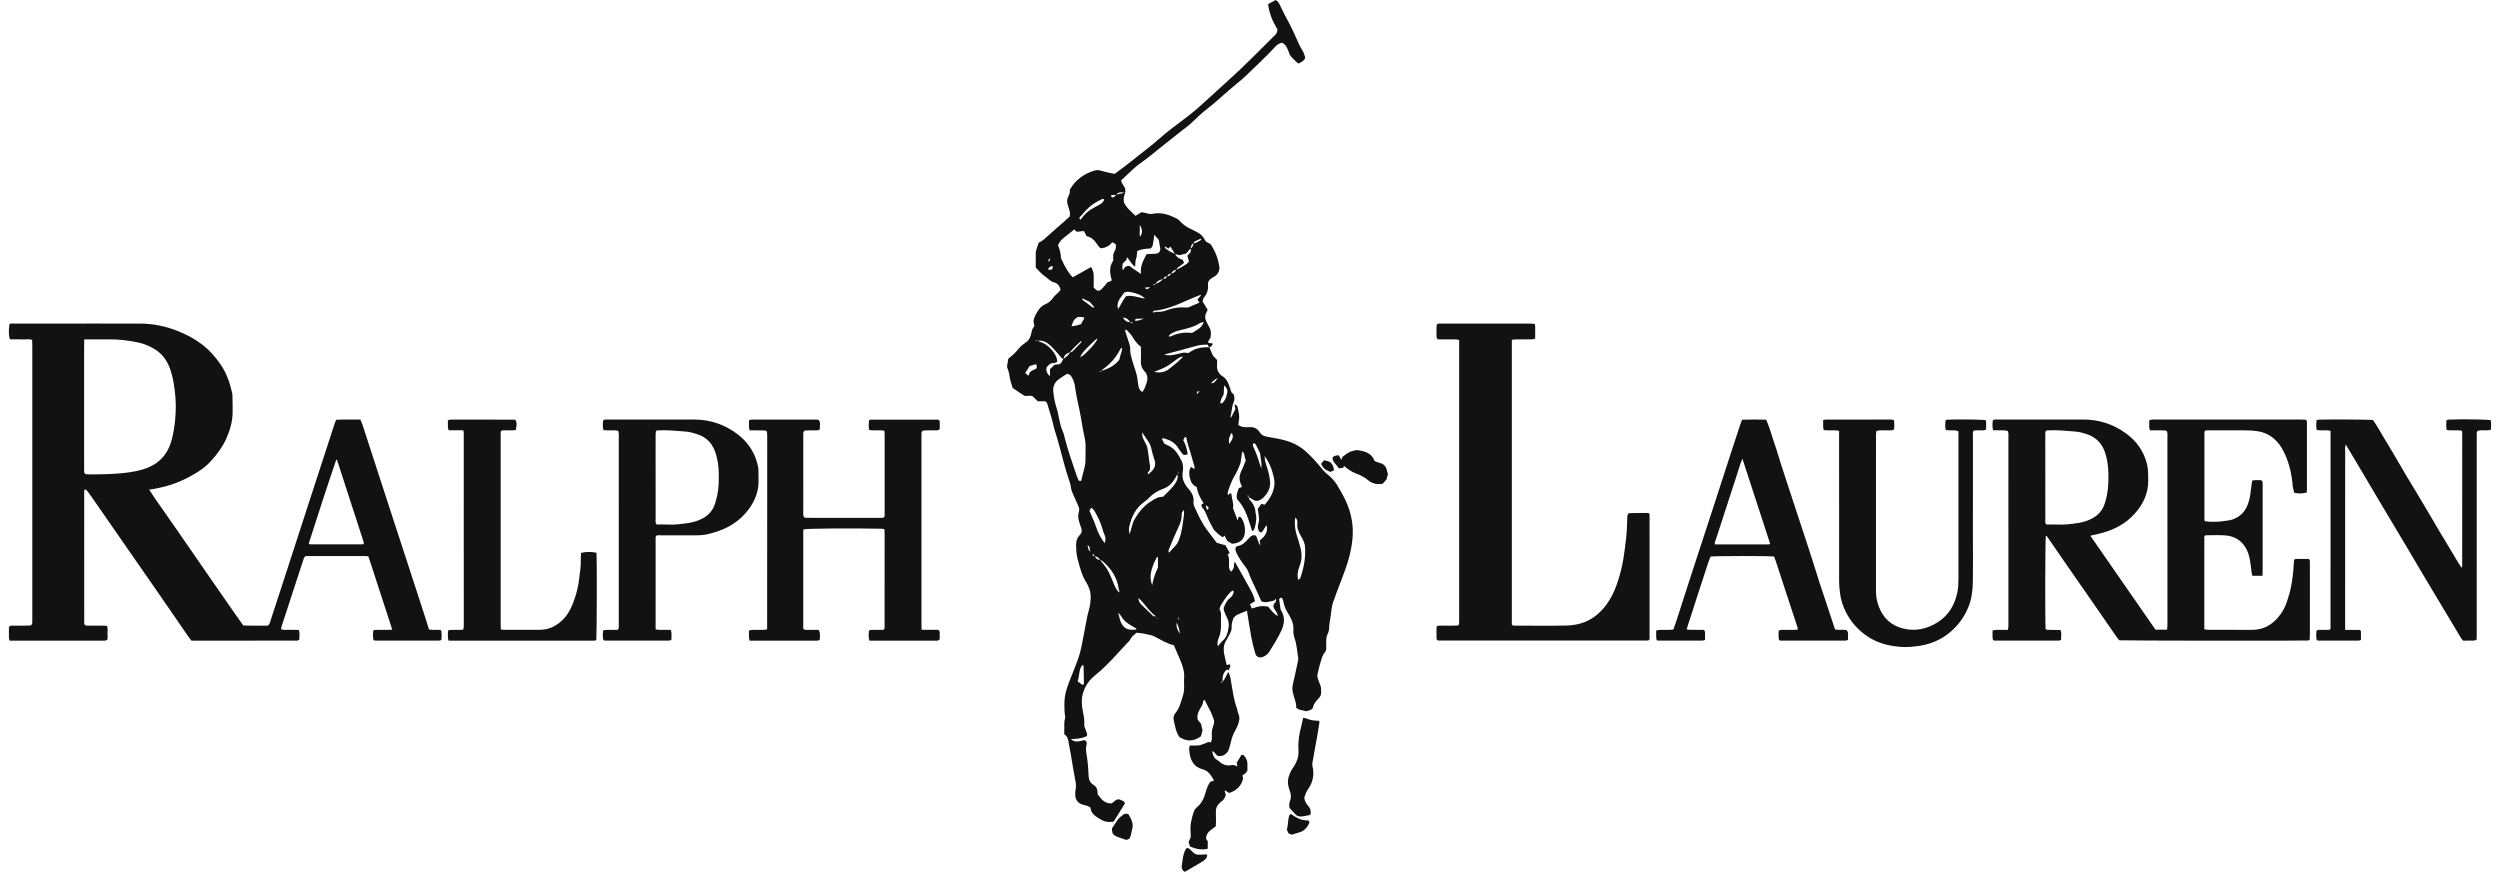 <?xml version="1.0" encoding="UTF-8"?> <svg xmlns="http://www.w3.org/2000/svg" width="195" height="68" viewBox="0 0 195 68" fill="none"><g clip-path="url(#clip0_602_886)"><path d="M95.341 53.122C95.443 53.115 95.48 53.032 95.52 52.96C95.615 52.787 95.703 52.609 95.807 52.407C95.993 52.748 96.007 53.092 96.065 53.423C96.171 54.025 96.249 54.632 96.466 55.209C96.526 55.367 96.535 55.545 96.602 55.699C96.732 55.993 96.656 56.267 96.556 56.54C96.497 56.7 96.424 56.856 96.337 57.003C96.144 57.33 96.045 57.688 95.965 58.055C95.944 58.154 95.901 58.249 95.881 58.348C95.837 58.559 95.729 58.718 95.55 58.843C95.368 58.971 95.179 58.999 94.983 58.956C94.811 58.862 94.758 58.653 94.553 58.582C94.593 58.903 94.695 59.158 94.984 59.302C95.014 59.317 95.041 59.341 95.065 59.365C95.341 59.629 95.659 59.758 96.045 59.682C96.203 59.651 96.349 59.689 96.516 59.789C96.504 59.721 96.496 59.681 96.49 59.64C96.482 59.59 96.475 59.54 96.467 59.489C96.591 59.283 96.713 59.08 96.829 58.888C96.94 58.849 97.004 58.904 97.061 58.97C97.212 59.144 97.294 59.346 97.298 59.576C97.302 59.763 97.299 59.951 97.299 60.091C97.211 60.306 97.063 60.387 96.911 60.471C96.928 60.552 96.945 60.634 96.963 60.715C96.831 61.303 96.457 61.66 95.878 61.853C95.772 61.786 95.659 61.715 95.552 61.647C95.505 61.671 95.516 61.727 95.613 61.998C95.549 62.217 95.45 62.41 95.246 62.534C95.203 62.561 95.17 62.603 95.132 62.637C94.929 62.818 94.828 63.042 94.837 63.316C94.844 63.538 94.847 63.76 94.847 63.982C94.847 64.135 94.839 64.287 94.835 64.448C94.529 64.712 94.098 64.866 94.07 65.391C94.073 65.398 94.089 65.445 94.113 65.487C94.138 65.532 94.17 65.572 94.204 65.622V66.196C93.71 66.331 93.266 66.21 92.824 66.03C92.782 65.902 92.746 65.79 92.707 65.671C92.764 65.552 92.822 65.429 92.87 65.326C92.87 65.168 92.882 65.029 92.868 64.895C92.812 64.373 92.937 63.88 93.089 63.39C93.14 63.225 93.222 63.075 93.359 62.965C93.719 62.672 93.903 62.281 94.027 61.844C94.114 61.535 94.216 61.226 94.418 60.969C94.507 60.943 94.586 60.919 94.669 60.896C94.666 60.865 94.671 60.831 94.658 60.809C94.606 60.721 94.545 60.638 94.493 60.55C94.33 60.274 94.099 60.081 93.788 59.999C93.106 59.818 92.859 59.306 92.776 58.675C92.755 58.511 92.731 58.339 92.804 58.151C92.975 58.15 93.141 58.149 93.308 58.149C93.481 58.149 93.647 58.124 93.807 58.054C93.961 57.987 94.121 57.931 94.281 57.869C94.307 57.882 94.337 57.897 94.389 57.923C94.426 57.88 94.491 57.836 94.502 57.782C94.525 57.667 94.53 57.545 94.522 57.427C94.502 57.133 94.543 56.847 94.647 56.575C94.718 56.387 94.728 56.216 94.644 56.032C94.573 55.879 94.531 55.712 94.457 55.56C94.301 55.239 94.132 54.923 93.967 54.604C93.886 54.604 93.85 54.663 93.845 54.727C93.831 54.922 93.733 55.077 93.633 55.239C93.472 55.503 93.34 55.782 93.427 56.143C93.49 56.223 93.574 56.329 93.68 56.463C93.714 56.613 93.757 56.794 93.797 56.971C93.757 57.125 93.717 57.273 93.676 57.425C93.138 57.831 92.589 57.869 91.998 57.492C91.736 57.122 91.658 56.665 91.559 56.219C91.514 56.017 91.533 55.795 91.673 55.632C92.009 55.241 92.109 54.754 92.26 54.287C92.346 54.025 92.375 53.757 92.362 53.481C92.352 53.294 92.347 53.104 92.362 52.918C92.403 52.408 92.253 51.942 92.058 51.485C91.897 51.11 91.737 50.736 91.563 50.329C91.018 50.207 90.529 49.891 90.016 49.63C89.812 49.527 89.591 49.517 89.379 49.459C89.153 49.396 88.911 49.386 88.663 49.351C88.469 49.499 88.267 49.646 88.151 49.892C88.095 50.01 87.974 50.097 87.883 50.197C87.641 50.461 87.398 50.724 87.156 50.988C86.613 51.579 86.064 52.163 85.432 52.663C84.922 53.066 84.582 53.582 84.431 54.224C84.363 54.514 84.379 54.8 84.401 55.088C84.414 55.256 84.456 55.423 84.484 55.59C84.515 55.774 84.556 55.957 84.572 56.142C84.587 56.311 84.575 56.483 84.575 56.632C84.653 56.843 84.727 57.032 84.791 57.224C84.805 57.269 84.788 57.324 84.784 57.404C84.414 57.605 83.996 57.633 83.523 57.647C83.907 57.997 84.271 57.764 84.606 57.731C84.74 57.806 84.796 57.919 84.76 58.04C84.675 58.327 84.707 58.6 84.758 58.893C84.844 59.395 84.886 59.907 84.903 60.416C84.914 60.768 84.989 61.049 85.312 61.235C85.501 61.344 85.591 61.526 85.603 61.746C85.608 61.814 85.615 61.882 85.622 61.961C85.893 62.333 86.171 62.7 86.723 62.664C86.815 62.587 86.904 62.508 86.998 62.437C87.132 62.334 87.28 62.32 87.43 62.398C87.547 62.458 87.693 62.483 87.747 62.663C87.462 63.125 87.168 63.601 86.87 64.083C86.521 64.155 86.193 64.114 85.885 63.933C85.811 63.89 85.736 63.85 85.663 63.806C85.347 63.614 85.085 63.38 85.058 62.995C84.871 62.847 84.667 62.819 84.471 62.767C84.127 62.676 83.906 62.431 83.876 62.084C83.861 61.916 83.863 61.739 83.899 61.576C83.948 61.352 83.927 61.146 83.883 60.922C83.751 60.257 83.651 59.584 83.536 58.916C83.469 58.531 83.394 58.148 83.326 57.764C83.289 57.553 83.181 57.387 83.013 57.265C83.013 56.959 83.008 56.669 83.016 56.379C83.019 56.262 83.041 56.143 83.074 56.03C83.095 55.961 83.089 55.904 83.075 55.836C83.051 55.72 83.041 55.6 83.035 55.482C82.987 54.428 83.054 54.058 83.49 52.947C83.689 52.44 83.9 51.938 84.082 51.426C84.196 51.107 84.283 50.777 84.352 50.446C84.505 49.697 84.638 48.945 84.784 48.195C84.823 47.996 84.873 47.797 84.928 47.601C85.021 47.272 85.069 46.94 85.074 46.596C85.079 46.28 85.007 45.99 84.877 45.709C84.841 45.632 84.807 45.553 84.76 45.482C84.391 44.916 84.234 44.27 84.059 43.63C83.955 43.246 83.938 42.859 83.939 42.466C83.939 42.195 84.013 41.965 84.195 41.765C84.252 41.703 84.3 41.631 84.342 41.577C84.378 41.423 84.389 41.292 84.328 41.159C84.292 41.082 84.274 40.998 84.245 40.918C84.129 40.596 84.044 40.277 84.153 39.928C84.204 39.766 84.174 39.595 84.094 39.431C83.967 39.172 83.866 38.9 83.741 38.639C83.645 38.439 83.557 38.243 83.532 38.014C83.511 37.814 83.446 37.616 83.38 37.424C83.082 36.556 82.87 35.663 82.627 34.779C82.532 34.436 82.439 34.092 82.326 33.755C82.195 33.367 82.127 32.964 82.015 32.573C81.908 32.198 81.795 31.825 81.675 31.454C81.656 31.396 81.589 31.354 81.54 31.299H80.951C80.821 31.175 80.687 31.047 80.546 30.912C80.356 30.819 80.148 30.906 79.899 30.871C79.625 30.687 79.314 30.479 78.99 30.261C78.879 29.931 78.769 29.598 78.728 29.239C78.704 29.025 78.609 28.819 78.544 28.605C78.576 28.409 78.609 28.207 78.646 27.983C78.939 27.754 79.224 27.491 79.47 27.182C79.627 26.986 79.837 26.826 80.047 26.684C80.217 26.57 80.306 26.421 80.367 26.241C80.4 26.145 80.444 26.048 80.454 25.948C80.473 25.754 80.555 25.59 80.681 25.447C80.655 25.298 80.632 25.166 80.61 25.04C80.656 24.724 80.82 24.468 80.986 24.208C81.12 23.999 81.287 23.836 81.513 23.742C81.772 23.635 81.974 23.473 82.136 23.238C82.261 23.059 82.443 22.92 82.597 22.761C82.643 22.714 82.683 22.661 82.727 22.61C82.657 22.309 82.502 22.093 82.209 22.021C81.924 21.952 81.755 21.727 81.533 21.575C81.248 21.379 81.024 21.124 80.787 20.868C80.787 20.486 80.784 20.111 80.789 19.735C80.79 19.652 80.809 19.568 80.833 19.488C80.887 19.309 80.949 19.133 81.016 18.93C81.268 18.83 81.478 18.635 81.692 18.438C82.143 18.021 82.614 17.626 83.075 17.22C83.202 17.108 83.324 16.99 83.442 16.881C83.476 16.672 83.456 16.49 83.387 16.311C83.345 16.199 83.311 16.085 83.281 15.97C83.222 15.751 83.212 15.536 83.33 15.327C83.424 15.161 83.458 14.977 83.45 14.789C83.881 14.033 84.528 13.569 85.341 13.313C85.511 13.26 85.667 13.252 85.84 13.305C86.099 13.385 86.365 13.441 86.629 13.503C86.728 13.526 86.829 13.538 86.949 13.559C87.231 13.349 87.521 13.142 87.802 12.923C88.42 12.441 89.035 11.955 89.648 11.467C89.888 11.275 90.126 11.082 90.356 10.877C91.044 10.264 91.788 9.721 92.522 9.166C92.822 8.94 93.115 8.706 93.396 8.459C93.871 8.043 94.335 7.614 94.801 7.188C95.481 6.567 96.167 5.952 96.836 5.318C97.455 4.73 98.055 4.122 98.663 3.522C98.931 3.258 99.2 2.995 99.462 2.725C99.593 2.59 99.587 2.584 99.651 2.305C99.279 1.705 98.995 1.059 98.911 0.32C99.118 0.209 99.307 0.108 99.504 0.002C99.685 0.105 99.78 0.272 99.854 0.436C100.169 1.135 100.572 1.79 100.889 2.487C101.002 2.735 101.11 2.985 101.226 3.231C101.327 3.447 101.421 3.67 101.549 3.869C101.672 4.06 101.749 4.261 101.811 4.506C101.768 4.573 101.729 4.673 101.658 4.734C101.557 4.82 101.431 4.878 101.304 4.955C101.103 4.865 100.989 4.686 100.838 4.555C100.679 4.417 100.578 4.246 100.521 4.042C100.489 3.929 100.422 3.825 100.374 3.716C100.294 3.537 100.16 3.414 99.998 3.326C99.762 3.384 99.59 3.513 99.436 3.681C98.711 4.475 97.906 5.191 97.142 5.947C96.937 6.15 96.702 6.324 96.482 6.513C96.08 6.856 95.669 7.189 95.28 7.546C94.877 7.916 94.458 8.263 94.027 8.599C93.692 8.86 93.38 9.155 93.076 9.454C92.771 9.754 92.427 10.005 92.09 10.265C91.644 10.608 91.207 10.962 90.766 11.312C90.166 11.789 89.582 12.287 88.954 12.728C88.759 12.865 88.573 13.018 88.397 13.178C88.082 13.464 87.777 13.761 87.444 14.076C87.464 14.135 87.48 14.217 87.519 14.287C87.592 14.421 87.679 14.547 87.753 14.666C87.793 14.851 87.785 15.022 87.715 15.182C87.63 15.38 87.641 15.581 87.671 15.799C87.866 16.219 88.236 16.498 88.566 16.836C88.737 16.732 88.894 16.637 89.036 16.551C89.224 16.591 89.393 16.614 89.554 16.663C89.691 16.705 89.816 16.696 89.954 16.669C90.626 16.54 91.23 16.764 91.813 17.063C91.916 17.116 92.005 17.207 92.084 17.295C92.317 17.554 92.6 17.737 92.917 17.875C92.995 17.909 93.07 17.949 93.147 17.987C93.664 18.244 93.767 18.34 94.075 18.851C94.18 18.907 94.3 18.971 94.42 19.035C94.794 19.599 95.042 20.207 95.122 20.919C95.123 20.913 95.122 20.947 95.115 20.98C95.062 21.265 94.923 21.486 94.648 21.608C94.586 21.636 94.539 21.692 94.478 21.723C94.348 21.791 94.282 21.907 94.229 22.034C94.227 22.052 94.221 22.069 94.222 22.085C94.26 22.489 94.205 22.862 93.923 23.183C93.851 23.265 93.838 23.398 93.799 23.505C93.941 23.738 94.072 23.953 94.197 24.157C94.157 24.246 94.133 24.31 94.101 24.37C93.967 24.616 93.98 24.858 94.108 25.102C94.188 25.252 94.255 25.41 94.342 25.556C94.483 25.796 94.462 26.05 94.424 26.304C94.412 26.381 94.346 26.45 94.305 26.524C94.274 26.58 94.245 26.636 94.222 26.678C94.321 26.852 94.505 26.696 94.596 26.825C94.544 26.955 94.461 27.056 94.317 27.093C94.275 27.023 94.232 26.954 94.185 26.877C93.899 26.89 93.635 26.89 93.367 26.966C92.54 27.201 91.706 27.415 90.802 27.656C91.126 27.753 91.375 27.706 91.62 27.662C91.852 27.62 92.078 27.545 92.311 27.508C92.42 27.491 92.537 27.527 92.678 27.543C92.754 27.498 92.857 27.44 92.957 27.375C93.234 27.193 93.548 27.129 93.87 27.096C94.022 27.081 94.175 27.085 94.329 27.081C94.415 27.284 94.501 27.487 94.608 27.738C94.688 27.822 94.806 27.945 94.934 28.081C94.934 28.194 94.945 28.313 94.933 28.43C94.891 28.822 95.02 29.133 95.358 29.348C95.536 29.461 95.674 29.62 95.76 29.803C95.875 30.046 95.948 30.308 96.055 30.607C96.09 30.64 96.164 30.71 96.242 30.782C96.293 30.986 96.305 31.195 96.223 31.384C96.07 31.735 96.082 32.117 95.983 32.477C95.976 32.504 95.999 32.54 96.014 32.594C96.134 32.357 96.245 32.136 96.36 31.908C96.34 31.793 96.32 31.678 96.299 31.557C96.331 31.557 96.37 31.545 96.382 31.559C96.44 31.62 96.525 31.682 96.537 31.754C96.588 32.069 96.699 32.379 96.644 32.707C96.619 32.856 96.611 33.007 96.595 33.154C96.806 33.297 97.02 33.33 97.244 33.324C97.295 33.322 97.347 33.329 97.398 33.323C97.771 33.282 98.06 33.398 98.265 33.731C98.385 33.926 98.587 34.018 98.818 34.062C99.301 34.156 99.789 34.222 100.265 34.356C100.763 34.496 101.213 34.706 101.626 35.027C102.239 35.505 102.721 36.099 103.216 36.685C103.304 36.791 103.395 36.885 103.504 36.968C103.818 37.208 104.086 37.491 104.294 37.832C104.72 38.531 105.115 39.242 105.324 40.044C105.427 40.441 105.499 40.837 105.514 41.248C105.552 42.339 105.295 43.374 104.944 44.39C104.738 44.984 104.499 45.567 104.279 46.156C104.172 46.442 104.068 46.729 103.968 47.018C103.908 47.195 103.873 47.376 103.855 47.565C103.822 47.919 103.755 48.27 103.703 48.623C103.691 48.706 103.669 48.792 103.675 48.875C103.69 49.104 103.628 49.31 103.53 49.514C103.48 49.617 103.457 49.741 103.451 49.856C103.438 50.078 103.443 50.301 103.448 50.522C103.45 50.646 103.438 50.77 103.356 50.86C103.114 51.125 103.072 51.471 102.964 51.789C102.888 52.014 102.861 52.254 102.792 52.481C102.74 52.653 102.737 52.812 102.81 52.977C102.864 53.101 102.889 53.239 102.951 53.359C103.065 53.584 103.05 53.823 103.047 54.06C103.045 54.223 102.96 54.359 102.855 54.469C102.653 54.681 102.466 54.894 102.407 55.197C102.395 55.265 102.303 55.334 102.232 55.369C102.126 55.42 102.006 55.441 101.868 55.483C101.639 55.382 101.344 55.424 101.104 55.2C101.133 54.788 100.914 54.406 100.836 53.99C100.797 53.783 100.792 53.596 100.841 53.39C100.984 52.796 101.104 52.197 101.231 51.6C101.248 51.517 101.279 51.429 101.265 51.35C101.173 50.833 101.157 50.301 100.983 49.8C100.909 49.587 100.867 49.373 100.884 49.148C100.915 48.759 100.796 48.409 100.606 48.078C100.572 48.019 100.545 47.955 100.507 47.899C100.323 47.629 100.193 47.34 100.12 47.017C100.089 46.883 100.097 46.7 99.916 46.608C99.87 46.642 99.82 46.681 99.771 46.718C99.808 46.98 99.843 47.23 99.885 47.529C99.879 47.514 99.886 47.549 99.904 47.577C100.241 48.102 100.203 48.638 99.949 49.178C99.68 49.75 99.35 50.288 99.015 50.822C98.885 51.029 98.696 51.177 98.46 51.255C98.23 51.33 97.991 51.23 97.923 50.997C97.804 50.589 97.691 50.178 97.613 49.763C97.482 49.063 97.38 48.357 97.264 47.638C96.998 47.745 96.743 47.834 96.503 47.952C96.385 48.01 96.295 48.123 96.216 48.19C96.122 48.468 96.043 48.712 96.065 48.973C96.077 49.117 96.023 49.243 95.963 49.364C95.865 49.563 95.768 49.764 95.648 49.949C95.45 50.256 95.419 50.591 95.472 50.934C95.522 51.25 95.611 51.561 95.682 51.876C95.763 51.851 95.827 51.831 95.883 51.815C95.969 51.855 95.975 51.924 95.956 51.988C95.927 52.085 95.884 52.178 95.842 52.284C95.788 52.262 95.746 52.245 95.692 52.224C95.412 52.458 95.342 52.779 95.351 53.131C95.267 53.151 95.252 53.202 95.285 53.278C95.362 53.248 95.338 53.181 95.345 53.126L95.341 53.122ZM91.034 21.544C91.185 21.548 91.29 21.483 91.342 21.339C91.536 21.312 91.672 21.209 91.752 21.032C92.039 20.938 92.273 20.746 92.534 20.605C92.617 20.56 92.674 20.466 92.738 20.398C92.695 20.239 92.656 20.097 92.616 19.948C92.705 19.848 92.793 19.748 92.878 19.651V19.391C93.007 19.286 93.079 19.151 93.089 18.985C93.299 18.965 93.463 18.837 93.642 18.748C93.668 18.735 93.67 18.675 93.696 18.602C93.504 18.687 93.347 18.747 93.201 18.826C93.15 18.854 93.125 18.93 93.089 18.984C92.91 19.069 92.873 19.223 92.89 19.401C92.691 19.451 92.698 19.708 92.432 19.799C92.339 19.821 92.162 19.863 91.994 19.903C91.872 19.87 91.761 19.84 91.65 19.809C91.531 19.616 91.411 19.424 91.29 19.228C91.239 19.284 91.197 19.331 91.149 19.386C91.048 19.326 90.964 19.276 90.879 19.229C90.877 19.228 90.859 19.253 90.849 19.266C90.86 19.297 90.863 19.339 90.886 19.357C91.12 19.544 91.373 19.701 91.658 19.8C91.772 20.066 91.993 20.195 92.248 20.257C92.288 20.345 92.32 20.417 92.36 20.505C92.225 20.606 92.102 20.691 91.987 20.786C91.9 20.858 91.782 20.906 91.76 21.038C91.566 21.064 91.428 21.165 91.35 21.345C91.199 21.341 91.096 21.41 91.042 21.55C90.897 21.555 90.787 21.614 90.733 21.755C90.482 21.822 90.245 21.911 90.118 22.164C90.06 22.174 90.002 22.183 89.92 22.197C90.031 22.281 90.082 22.248 90.114 22.159C90.356 22.078 90.58 21.927 90.727 21.747C90.886 21.763 90.983 21.686 91.035 21.542L91.034 21.544ZM85.397 43.387C85.349 43.326 85.301 43.266 85.23 43.176C85.196 43.37 85.296 43.379 85.399 43.385C85.471 43.575 85.616 43.667 85.811 43.69C86.076 43.998 86.339 44.308 86.508 44.682C86.654 45.007 86.802 45.333 86.931 45.666C87.012 45.876 87.137 46.046 87.286 46.215C87.355 46.111 87.272 46.042 87.263 45.962C87.152 45.069 86.69 44.376 86.032 43.793C85.967 43.735 85.899 43.686 85.805 43.697C85.727 43.517 85.589 43.417 85.397 43.387H85.397ZM87.035 15.187C87.23 15.144 87.425 15.101 87.698 15.04C87.384 14.947 87.198 15.02 87.042 15.196C86.913 15.205 86.785 15.215 86.653 15.225C86.678 15.361 86.727 15.418 86.789 15.4C86.903 15.367 87.005 15.319 87.034 15.187H87.035ZM88.168 25.134C88.206 25.228 88.265 25.237 88.374 25.153C88.283 25.147 88.224 25.143 88.165 25.138C87.936 24.842 87.924 24.834 87.581 24.758C87.655 24.901 87.76 25.005 87.885 25.076C87.965 25.121 88.072 25.116 88.168 25.134V25.134ZM83.454 27.499C83.515 27.476 83.592 27.469 83.635 27.427C83.877 27.191 84.111 26.946 84.344 26.701C84.357 26.687 84.338 26.644 84.329 26.585C84.021 26.89 83.704 27.161 83.445 27.491C83.168 27.56 82.996 27.73 82.943 28.014C82.798 27.949 82.719 27.82 82.621 27.704C82.392 27.435 82.163 27.162 81.901 26.927C81.649 26.701 81.351 26.536 80.986 26.577C80.908 26.524 80.818 26.52 80.715 26.567H80.994C81.009 26.654 81.083 26.652 81.147 26.67C81.73 26.84 82.459 27.583 82.464 28.212C82.319 28.368 82.098 28.262 81.873 28.403C81.819 28.458 81.713 28.566 81.623 28.658C81.59 28.94 81.659 29.149 81.9 29.336V28.795C82.03 28.668 82.152 28.55 82.258 28.447C82.421 28.43 82.554 28.416 82.658 28.405C82.823 28.294 82.859 28.137 82.933 28.005C83.133 27.864 83.338 27.727 83.455 27.5L83.454 27.499ZM85.907 28.924C86.456 28.772 86.946 28.522 87.314 28.054C87.344 27.745 87.53 27.462 87.523 27.104C87.461 27.16 87.411 27.185 87.391 27.225C87.052 27.889 86.578 28.431 85.96 28.849C85.937 28.864 85.931 28.905 85.917 28.935C85.865 28.945 85.812 28.955 85.73 28.971C85.836 29.022 85.88 28.992 85.907 28.924ZM91.862 37.033C91.739 37.062 91.738 37.185 91.689 37.266C91.455 37.653 91.172 37.969 90.723 38.128C90.303 38.276 89.925 38.509 89.614 38.839C89.509 38.95 89.389 39.051 89.265 39.139C88.602 39.611 88.264 40.282 88.091 41.05C88.051 41.225 88.035 41.414 88.111 41.669C88.177 41.438 88.219 41.275 88.27 41.116C88.332 40.922 88.373 40.715 88.473 40.542C88.797 39.976 89.202 39.47 89.758 39.117C90.041 38.937 90.329 38.736 90.714 38.75C90.972 38.488 91.254 38.237 91.491 37.949C91.707 37.689 91.903 37.4 91.854 37.025C91.909 36.954 91.92 36.867 91.884 36.763C91.875 36.873 91.869 36.952 91.862 37.032L91.862 37.033ZM97.392 38.776C97.382 38.722 97.407 38.653 97.33 38.625C97.297 38.702 97.319 38.75 97.399 38.769C97.378 38.909 97.483 38.983 97.558 39.073C97.77 39.328 97.914 39.611 97.927 39.952C97.931 40.052 97.969 40.151 97.979 40.252C97.99 40.353 97.993 40.456 97.983 40.556C97.968 40.708 97.945 40.859 97.911 41.008C97.885 41.123 97.844 41.236 97.797 41.343C97.781 41.378 97.724 41.395 97.671 41.429C97.521 40.979 97.396 40.543 97.23 40.122C97.054 39.677 96.808 39.267 96.492 38.934C96.407 38.608 96.525 38.342 96.628 38.077C96.709 38.043 96.784 38.012 96.88 37.972C96.853 37.907 96.831 37.845 96.802 37.786C96.622 37.419 96.666 37.061 96.841 36.707C96.871 36.646 96.902 36.585 96.927 36.522C97.01 36.318 97.09 36.113 97.173 35.903C97.05 35.687 97.13 35.408 96.897 35.198C96.86 35.446 96.83 35.663 96.797 35.88C96.781 35.98 96.78 36.088 96.739 36.178C96.613 36.456 96.52 36.748 96.355 37.011C96.109 37.402 95.954 37.837 95.802 38.27C95.762 38.383 95.731 38.498 95.793 38.614C95.881 38.593 95.885 38.414 96.05 38.509C96.065 38.896 96.259 39.279 96.171 39.634C96.305 39.986 96.417 40.281 96.53 40.58C96.609 40.5 96.525 40.315 96.71 40.309C96.724 40.316 96.743 40.319 96.754 40.33C96.79 40.366 96.83 40.4 96.856 40.442C97.056 40.774 97.133 41.132 97.104 41.519C97.074 41.932 96.857 42.229 96.464 42.35C96.352 42.385 96.231 42.394 96.1 42.417C95.982 42.344 95.853 42.263 95.723 42.183C95.651 42.042 95.582 41.907 95.51 41.768C95.462 41.822 95.422 41.868 95.383 41.912C95.111 41.753 94.74 41.429 94.63 41.225C94.468 40.926 94.297 40.628 94.173 40.312C94.065 40.04 93.956 39.779 93.758 39.559C93.719 39.515 93.721 39.436 93.703 39.373C93.772 39.321 93.825 39.281 93.878 39.241C93.568 38.781 93.391 38.361 93.347 37.983C93.038 37.873 92.889 37.605 92.816 37.301C92.745 37.008 92.705 36.702 92.905 36.417C93 36.479 93.076 36.528 93.175 36.593C93.175 36.514 93.186 36.462 93.173 36.416C93.097 36.137 93.01 35.862 92.937 35.583C92.809 35.091 92.609 34.619 92.527 34.114C92.524 34.098 92.472 34.091 92.428 34.075C92.382 34.161 92.335 34.249 92.292 34.33C92.461 34.618 92.578 34.986 92.641 35.435C92.412 35.523 92.319 35.513 92.198 35.361C92.092 35.228 91.994 35.089 91.903 34.945C91.674 34.58 91.347 34.354 90.935 34.244C90.842 34.22 90.756 34.131 90.629 34.231C90.692 34.358 90.758 34.49 90.812 34.598C90.902 34.646 90.959 34.685 91.022 34.71C91.612 34.934 91.908 35.429 92.166 35.954C92.307 36.242 92.296 36.558 92.25 36.859C92.189 37.26 92.315 37.593 92.526 37.911C92.582 37.996 92.657 38.069 92.723 38.147C92.959 38.429 93.132 38.733 93.097 39.121C93.085 39.256 93.103 39.389 93.163 39.52C93.458 40.172 93.75 40.824 94.193 41.395C94.433 41.705 94.665 42.02 94.905 42.339C95.131 42.403 95.358 42.468 95.587 42.533C95.699 42.735 95.806 42.928 95.912 43.121C95.866 43.162 95.819 43.203 95.758 43.257C95.904 43.507 95.859 43.784 95.86 44.055C95.86 44.246 95.869 44.431 96.026 44.596C96.178 44.444 96.263 44.271 96.26 44.052C96.259 43.984 96.219 43.889 96.333 43.849C96.719 44.534 97.11 45.212 97.485 45.899C97.655 46.21 97.826 46.526 97.887 46.893C97.762 46.968 97.637 47.044 97.499 47.127C97.553 47.255 97.597 47.361 97.641 47.466C98.314 47.252 98.336 47.25 98.907 47.311C99.206 47.697 99.455 47.945 99.654 48.056C99.641 47.974 99.647 47.903 99.619 47.849C99.556 47.729 99.476 47.617 99.403 47.502C99.335 47.397 99.307 47.285 99.34 47.161C99.406 47.019 99.618 46.934 99.499 46.7C99.454 46.754 99.421 46.832 99.374 46.842C99.063 46.91 98.753 47.034 98.439 46.927C98.404 46.89 98.373 46.868 98.359 46.839C98.211 46.515 98.07 46.187 97.919 45.864C97.725 45.448 97.519 45.037 97.371 44.601C97.316 44.44 97.212 44.304 97.109 44.165C96.855 43.824 96.598 43.483 96.427 43.087C96.372 42.959 96.334 42.833 96.393 42.677C96.44 42.649 96.494 42.594 96.556 42.585C96.864 42.537 97.078 42.351 97.273 42.128C97.351 42.038 97.436 41.953 97.523 41.871C97.66 41.745 97.814 41.703 97.976 41.788C98.065 42.023 98.148 42.245 98.233 42.465C98.239 42.478 98.262 42.486 98.3 42.511C98.286 42.385 98.275 42.286 98.261 42.154C98.636 41.863 98.942 41.511 98.789 40.954C98.686 41.119 98.591 41.28 98.487 41.434C98.438 41.505 98.367 41.557 98.259 41.505C98.104 41.309 98.077 41.079 98.152 40.839C98.226 40.603 98.206 40.368 98.17 40.131C98.147 39.981 98.127 39.831 98.107 39.691C98.209 39.548 98.296 39.424 98.387 39.297C98.472 39.322 98.549 39.344 98.64 39.371C98.726 39.268 98.819 39.17 98.896 39.061C99.281 38.517 99.515 37.947 99.36 37.248C99.23 36.66 99.035 36.114 98.635 35.567C98.656 35.753 98.655 35.871 98.684 35.983C98.74 36.196 98.816 36.405 98.878 36.616C98.974 36.943 99.045 37.271 99.067 37.615C99.09 37.963 98.981 38.257 98.79 38.523C98.642 38.729 98.472 38.924 98.222 39.026C98.087 39.081 97.958 39.093 97.83 39.023C97.682 38.943 97.538 38.857 97.393 38.773L97.392 38.776ZM85.876 19.369C85.731 19.299 85.655 19.167 85.568 19.039C85.364 18.74 85.122 18.484 84.756 18.425C84.674 18.267 84.605 18.133 84.545 18.017C84.371 18.038 84.22 18.061 84.069 18.074C84.021 18.078 83.971 18.058 83.93 18.051C83.885 17.992 83.848 17.941 83.807 17.886C83.51 18.123 83.219 18.356 82.928 18.589C82.739 18.741 82.604 18.93 82.524 19.143C82.67 19.452 82.746 19.783 82.754 20.136C83.103 20.902 83.383 21.354 83.679 21.628C84.136 21.37 84.593 21.112 85.052 20.857C85.075 20.844 85.115 20.862 85.147 20.865C85.319 21.331 85.317 21.331 85.307 21.75C85.302 21.971 85.306 22.191 85.306 22.413C85.357 22.47 85.397 22.526 85.448 22.569C85.613 22.711 85.733 22.712 85.899 22.573C85.951 22.53 85.993 22.477 86.037 22.426C86.138 22.31 86.251 22.202 86.332 22.074C86.424 21.929 86.633 22.012 86.719 21.846C86.567 21.335 86.493 20.82 86.829 20.337V19.841C86.935 19.577 87.121 19.35 87.011 19.031C86.941 18.992 86.855 18.946 86.752 18.888C86.531 19.198 86.227 19.329 85.877 19.371L85.876 19.369ZM84.333 37.499C84.415 37.174 84.485 36.861 84.573 36.552C84.649 36.287 84.672 36.02 84.668 35.747C84.663 35.406 84.681 35.064 84.678 34.723C84.676 34.572 84.653 34.419 84.626 34.27C84.578 34.003 84.515 33.739 84.467 33.472C84.388 33.039 84.326 32.602 84.237 32.17C84.097 31.489 83.934 30.813 83.845 30.122C83.815 29.888 83.731 29.66 83.615 29.45C83.53 29.298 83.427 29.166 83.217 29.162C83.011 29.297 82.793 29.43 82.587 29.579C82.254 29.82 82.111 30.175 82.157 30.563C82.21 31.015 82.285 31.47 82.439 31.904C82.497 32.066 82.517 32.233 82.554 32.399C82.654 32.844 82.722 33.3 82.924 33.719C82.967 33.809 82.987 33.912 83.011 34.011C83.27 35.05 83.624 36.059 83.969 37.071C84.013 37.199 84.064 37.326 84.124 37.447C84.155 37.509 84.217 37.544 84.333 37.499V37.499ZM89.116 30.569C89.283 30.34 89.356 30.097 89.435 29.856C89.543 29.524 89.514 29.212 89.267 28.954C89.051 28.729 88.976 28.473 88.988 28.166C89.004 27.793 88.999 27.419 88.986 27.037C88.678 26.823 88.486 26.527 88.302 26.222C88.224 26.093 88.114 25.981 88.006 25.875C87.943 25.812 87.903 25.705 87.762 25.716C87.771 25.787 87.771 25.854 87.79 25.915C87.862 26.141 87.948 26.362 88.014 26.589C88.076 26.799 88.166 27.006 88.156 27.23C88.144 27.525 88.225 27.8 88.302 28.079C88.445 28.6 88.675 29.097 88.732 29.642C88.746 29.777 88.775 29.91 88.787 30.045C88.801 30.203 88.863 30.341 88.957 30.464C88.993 30.511 89.062 30.534 89.116 30.568L89.116 30.569ZM89.003 21.362C88.92 20.742 89.192 20.291 89.438 19.822C89.692 19.81 89.93 19.809 90.167 19.786C90.401 19.764 90.532 19.583 90.496 19.358C90.463 19.157 90.428 18.957 90.386 18.71C90.349 18.67 90.279 18.597 90.213 18.52C90.156 18.454 90.105 18.384 90.041 18.303C89.997 18.602 89.966 18.871 89.912 19.136C89.893 19.225 89.814 19.302 89.765 19.379C89.386 19.401 89.03 19.416 88.699 19.583C88.674 19.784 88.686 19.984 88.613 20.185C88.546 20.369 88.564 20.584 88.543 20.804C88.244 20.614 88.119 20.301 87.908 20.054C87.888 20.137 87.869 20.217 87.852 20.287C87.746 20.386 87.649 20.478 87.568 20.554C87.537 20.753 87.52 20.922 87.592 21.09C87.691 20.84 87.858 20.724 88.092 20.741C88.227 20.84 88.363 20.943 88.503 21.039C88.642 21.135 88.787 21.223 89.003 21.362H89.003ZM94.999 50.406C95.16 50.22 95.255 50.078 95.379 49.971C95.717 49.679 95.782 49.281 95.837 48.876C95.866 48.652 95.827 48.439 95.726 48.234C95.637 48.052 95.564 47.862 95.486 47.675C95.43 47.542 95.439 47.415 95.498 47.282C95.608 47.032 95.727 46.79 95.961 46.627C96.108 46.524 96.178 46.367 96.226 46.204C96.246 46.139 96.232 46.067 96.125 46.069C95.79 46.309 95.583 46.661 95.36 47C95.257 47.156 95.144 47.306 95.125 47.554C95.25 47.684 95.238 47.89 95.236 48.094C95.234 48.23 95.232 48.366 95.236 48.502C95.248 48.927 95.244 49.347 95.061 49.748C94.999 49.884 94.984 50.042 94.957 50.191C94.949 50.236 94.974 50.287 94.998 50.406L94.999 50.406ZM101.247 45.22C101.432 45.165 101.44 45.029 101.475 44.927C101.725 44.179 101.853 43.412 101.79 42.621C101.781 42.505 101.749 42.387 101.706 42.278C101.65 42.137 101.581 41.998 101.503 41.868C101.3 41.526 101.141 41.177 101.196 40.762C101.217 40.608 101.156 40.468 101.024 40.366C100.97 40.88 100.993 41.018 101.065 41.427C101.12 41.731 101.246 42.01 101.32 42.306C101.381 42.552 101.465 42.795 101.501 43.045C101.558 43.438 101.503 43.824 101.353 44.195C101.224 44.516 101.17 44.846 101.246 45.221L101.247 45.22ZM92.675 23.984C92.97 23.858 93.236 23.746 93.499 23.629C93.525 23.617 93.535 23.575 93.553 23.547C93.495 23.491 93.395 23.465 93.413 23.343C93.496 23.25 93.586 23.15 93.675 23.048C93.677 23.046 93.663 23.028 93.642 22.996C93.286 23.134 92.928 23.281 92.574 23.439C91.752 23.808 90.922 24.155 90.01 24.241C89.976 24.244 89.946 24.305 89.91 24.343C89.987 24.418 90.04 24.347 90.099 24.337C90.183 24.324 90.269 24.318 90.354 24.321C90.561 24.328 90.758 24.293 90.952 24.216C91.45 24.018 91.968 23.943 92.503 23.984C92.554 23.988 92.605 23.984 92.676 23.984H92.675ZM86.169 42.365C86.243 42.125 86.25 41.927 86.164 41.743C86.077 41.558 86.022 41.366 85.966 41.171C85.835 40.712 85.614 40.291 85.382 39.877C85.326 39.777 85.23 39.699 85.155 39.612C85.02 39.685 84.983 39.789 84.99 39.876C85.126 40.192 85.252 40.469 85.367 40.751C85.455 40.97 85.526 41.196 85.613 41.417C85.743 41.749 85.927 42.048 86.169 42.366V42.365ZM92.353 39.778C92.275 39.87 92.222 39.91 92.2 39.963C92.175 40.024 92.167 40.096 92.168 40.163C92.176 40.46 92.094 40.734 91.973 41C91.84 41.294 91.704 41.587 91.575 41.883C91.44 42.195 91.309 42.508 91.183 42.824C91.147 42.916 91.122 43.02 91.179 43.118C91.337 42.945 91.489 42.766 91.655 42.601C91.804 42.453 91.891 42.279 91.966 42.084C92.207 41.457 92.259 40.796 92.352 40.143C92.366 40.044 92.354 39.941 92.354 39.778H92.353ZM89.078 33.72C89.101 33.917 89.096 34.02 89.128 34.111C89.18 34.253 89.257 34.386 89.322 34.524C89.38 34.647 89.461 34.765 89.487 34.894C89.545 35.175 89.575 35.461 89.615 35.746C89.632 35.864 89.63 35.985 89.661 36.098C89.713 36.283 89.704 36.466 89.694 36.649C89.649 36.709 89.605 36.761 89.569 36.819C89.536 36.87 89.484 36.926 89.565 36.992C89.628 36.937 89.692 36.88 89.757 36.826C90.077 36.557 90.187 36.238 90.038 35.829C89.94 35.559 89.865 35.28 89.808 34.999C89.759 34.759 89.655 34.553 89.519 34.356C89.394 34.175 89.268 33.994 89.079 33.72H89.078ZM93.9 25.121C93.751 25.158 93.66 25.159 93.596 25.201C93.192 25.471 92.734 25.588 92.27 25.7C91.991 25.766 91.705 25.827 91.45 25.969C91.336 26.032 91.213 26.088 91.165 26.225C91.186 26.24 91.2 26.259 91.214 26.258C91.247 26.256 91.282 26.25 91.313 26.237C91.784 26.017 92.277 25.915 92.798 25.956C92.866 25.961 92.934 25.956 93.005 25.956C93.329 25.742 93.719 25.611 93.9 25.121V25.121ZM89.322 23.291C88.981 22.961 88.626 22.89 88.286 22.802C88.094 22.753 87.884 22.735 87.699 22.811C87.18 23.474 87.105 23.663 87.211 24.11C87.441 23.76 87.595 23.4 87.824 23.108C88.325 22.993 88.769 23.221 89.322 23.291V23.291ZM90.321 44.272C90.321 44.005 90.321 43.749 90.32 43.493C90.32 43.478 90.308 43.462 90.297 43.45C90.29 43.443 90.276 43.444 90.249 43.438C90.16 43.617 90.055 43.793 89.981 43.982C89.776 44.509 89.636 45.045 89.869 45.65C89.954 45.157 90.099 44.725 90.321 44.272V44.272ZM84.431 51.867C84.374 51.956 84.316 52.02 84.286 52.095C84.156 52.431 84.178 52.797 84.059 53.15C84.218 53.229 84.305 53.394 84.48 53.416C84.511 53.37 84.544 53.343 84.544 53.317C84.539 52.858 84.53 52.399 84.52 51.94C84.52 51.93 84.497 51.92 84.431 51.867L84.431 51.867ZM84.27 17.142C84.711 16.578 84.912 16.411 85.54 16.085C85.722 15.991 85.904 15.897 86.04 15.739C86.08 15.692 86.099 15.627 86.136 15.555C86.063 15.535 86.004 15.498 85.973 15.515C85.719 15.652 85.46 15.783 85.223 15.947C84.83 16.219 84.537 16.601 84.215 16.95C84.195 16.971 84.187 17.014 84.192 17.044C84.196 17.069 84.226 17.09 84.269 17.142H84.27ZM88.621 49.107C88.627 49.081 88.632 49.056 88.638 49.03C88.539 48.971 88.442 48.909 88.341 48.853C87.996 48.663 87.677 48.447 87.476 48.092C87.429 48.009 87.353 47.941 87.219 47.782C87.303 48.096 87.337 48.314 87.419 48.513C87.582 48.906 87.87 49.141 88.32 49.122C88.42 49.118 88.521 49.112 88.621 49.107V49.107ZM92.295 27.807C92.045 27.829 91.927 27.925 91.803 28.014C91.526 28.212 91.26 28.431 90.964 28.597C90.676 28.758 90.358 28.864 90.026 29.006C90.476 29.107 90.873 29.036 91.207 28.766C91.564 28.478 91.935 28.202 92.295 27.806V27.807ZM83.58 25.454C83.742 25.426 83.857 25.411 83.969 25.385C84.082 25.358 84.193 25.321 84.319 25.284C84.406 25.124 84.493 24.965 84.589 24.789C84.388 24.691 84.209 24.718 84.058 24.738C83.756 24.879 83.669 25.135 83.58 25.454V25.454ZM98.374 36.532C98.455 36.092 98.303 35.75 98.298 35.395C98.297 35.348 98.264 35.3 98.242 35.254C98.153 35.071 98.065 34.888 97.971 34.707C97.949 34.664 97.91 34.626 97.87 34.596C97.847 34.579 97.803 34.573 97.777 34.583C97.752 34.593 97.719 34.63 97.72 34.653C97.725 34.719 97.731 34.791 97.759 34.849C98.014 35.367 98.18 35.917 98.374 36.533V36.532ZM95.447 30.765C95.237 31.108 95.158 31.349 95.209 31.487C95.268 31.458 95.337 31.442 95.379 31.401C95.597 31.189 95.672 30.906 95.727 30.624C95.768 30.414 95.684 30.229 95.478 30.059C95.467 30.315 95.457 30.531 95.447 30.765ZM84.244 27.874C84.608 27.679 84.784 27.447 84.986 27.247C85.215 27.02 85.421 26.771 85.579 26.489C85.59 26.47 85.564 26.432 85.556 26.403C84.62 27.27 84.416 27.489 84.244 27.874V27.874ZM79.963 29.093C80.052 29.167 80.133 29.234 80.223 29.309C80.335 28.997 80.334 28.996 80.516 28.902C80.605 28.856 80.7 28.82 80.787 28.771C80.891 28.71 80.9 28.599 80.813 28.403C80.645 28.454 80.474 28.504 80.314 28.552C80.194 28.737 80.085 28.905 79.963 29.094V29.093ZM88.793 46.64C88.816 46.895 88.892 47.026 89.001 47.133C89.314 47.444 89.632 47.749 89.952 48.052C89.975 48.074 90.029 48.062 90.173 48.078C89.587 47.665 89.317 47.087 88.793 46.639V46.64ZM84.451 23.285L84.391 23.356C84.657 23.555 84.922 23.756 85.191 23.952C85.237 23.986 85.299 24.029 85.356 23.949C85.233 23.812 85.11 23.675 84.989 23.54C84.806 23.454 84.629 23.37 84.451 23.285V23.285ZM95.877 34.64C96.195 34.175 96.214 34.096 96.084 33.755C95.878 34.025 95.814 34.304 95.877 34.64ZM88.902 17.548C88.902 17.751 88.897 17.884 88.903 18.017C88.909 18.154 88.86 18.296 88.931 18.459C89.129 18.151 89.121 17.881 88.902 17.548ZM92.012 49.429C92.041 49.287 91.967 48.999 91.79 48.563C91.71 48.892 91.864 49.15 92.012 49.429ZM89.234 24.858C89.048 24.858 88.861 24.848 88.677 24.863C88.612 24.868 88.514 24.898 88.532 25.017C88.787 25.055 89 24.91 89.234 24.858H89.234ZM94.453 29.898C94.686 29.884 94.734 29.845 94.988 29.48C94.837 29.535 94.658 29.675 94.453 29.898ZM82.129 20.75C81.897 20.757 81.813 20.856 81.743 21.016C81.858 21.048 81.949 21.063 82.069 21.007C82.083 20.949 82.1 20.874 82.129 20.749V20.75ZM84.814 42.521C84.899 42.686 84.842 42.906 85.062 43.019C84.964 42.858 85.067 42.621 84.814 42.521ZM89.288 22.435C89.467 22.608 89.468 22.607 89.712 22.388C89.548 22.397 89.431 22.43 89.288 22.435ZM94.284 39.626C94.248 39.58 94.212 39.524 94.166 39.479C94.136 39.45 94.091 39.437 94.042 39.41C94.098 39.682 94.122 39.738 94.185 39.755C94.199 39.746 94.218 39.742 94.226 39.73C94.245 39.702 94.259 39.672 94.284 39.626ZM93.563 30.524C93.378 30.512 93.341 30.551 93.36 30.747C93.432 30.668 93.496 30.597 93.563 30.524ZM81.735 20.393C81.88 20.364 81.909 20.326 81.897 20.209C81.895 20.195 81.884 20.179 81.873 20.167C81.871 20.165 81.849 20.171 81.845 20.178C81.81 20.244 81.776 20.311 81.734 20.393H81.735ZM91.919 48.107C91.895 48.198 91.88 48.229 91.88 48.26C91.88 48.291 91.894 48.322 91.902 48.352C91.914 48.326 91.934 48.3 91.938 48.273C91.942 48.242 91.932 48.209 91.92 48.107H91.919ZM90.316 48.231C90.302 48.237 90.287 48.242 90.274 48.249C90.283 48.258 90.295 48.277 90.301 48.276C90.322 48.27 90.341 48.256 90.361 48.246C90.346 48.241 90.331 48.236 90.316 48.231V48.231Z" fill="#121212"></path><path d="M6.613 38.185C6.594 38.226 6.567 38.256 6.567 38.286C6.566 41.737 6.567 45.187 6.57 48.638C6.57 48.669 6.597 48.699 6.624 48.756C6.781 48.838 6.972 48.792 7.154 48.799C7.358 48.807 7.564 48.798 7.769 48.801C7.955 48.804 8.142 48.785 8.337 48.825C8.434 49.005 8.377 49.196 8.388 49.378C8.398 49.547 8.39 49.717 8.39 49.852C8.314 49.971 8.227 49.969 8.142 49.97C7.783 49.971 7.424 49.971 7.065 49.971C5.135 49.971 3.204 49.971 1.273 49.971H0.744C0.724 49.869 0.698 49.789 0.697 49.709C0.691 49.436 0.695 49.163 0.695 48.917C0.762 48.804 0.849 48.802 0.934 48.801C1.344 48.8 1.754 48.803 2.165 48.799C2.263 48.798 2.361 48.78 2.423 48.773C2.528 48.675 2.517 48.587 2.519 48.503C2.521 48.383 2.52 48.264 2.52 48.144C2.52 41.122 2.52 34.101 2.52 27.079C2.52 26.894 2.514 26.709 2.51 26.507C2.309 26.444 2.121 26.478 1.938 26.472C1.734 26.466 1.528 26.47 1.323 26.47H0.773C0.675 26.152 0.666 25.804 0.737 25.282C0.873 25.204 1.03 25.241 1.178 25.241C3.246 25.238 5.313 25.238 7.381 25.238C8.577 25.238 9.774 25.234 10.97 25.24C11.949 25.245 12.893 25.441 13.804 25.797C14.49 26.064 15.139 26.398 15.727 26.843C16.317 27.291 16.802 27.834 17.219 28.445C17.679 29.118 17.934 29.869 18.108 30.655C18.13 30.754 18.132 30.858 18.134 30.96C18.14 31.37 18.151 31.781 18.144 32.19C18.133 32.898 17.941 33.562 17.653 34.206C17.349 34.886 16.908 35.466 16.41 36.008C16.121 36.322 15.784 36.587 15.422 36.814C14.507 37.388 13.53 37.821 12.469 38.04C12.207 38.094 11.948 38.16 11.633 38.185C11.821 38.471 11.973 38.715 12.137 38.95C12.661 39.705 13.193 40.456 13.717 41.213C14.658 42.571 15.595 43.933 16.535 45.291C17.136 46.16 17.739 47.027 18.343 47.894C18.547 48.187 18.758 48.475 18.98 48.788C19.618 48.813 20.265 48.791 20.898 48.8C21.057 48.672 21.073 48.494 21.125 48.336C21.49 47.222 21.854 46.108 22.216 44.994C22.805 43.185 23.39 41.374 23.978 39.564C24.456 38.094 24.936 36.624 25.414 35.154C25.65 34.428 25.885 33.7 26.123 32.974C26.149 32.896 26.196 32.825 26.238 32.741C26.861 32.706 27.474 32.731 28.104 32.722C28.16 32.853 28.223 32.972 28.264 33.098C28.964 35.246 29.659 37.396 30.359 39.545C30.826 40.982 31.299 42.418 31.768 43.856C32.248 45.325 32.726 46.795 33.203 48.266C33.292 48.538 33.372 48.814 33.459 49.098C33.771 49.168 34.081 49.092 34.368 49.145C34.396 49.188 34.427 49.214 34.431 49.242C34.455 49.462 34.457 49.681 34.427 49.923C34.358 49.939 34.296 49.967 34.233 49.967C32.593 49.969 30.953 49.969 29.312 49.968C29.262 49.968 29.212 49.953 29.142 49.942C29.058 49.699 29.099 49.448 29.108 49.215C29.183 49.121 29.271 49.129 29.355 49.129C29.68 49.128 30.004 49.129 30.329 49.127C30.412 49.127 30.494 49.117 30.597 49.111C29.973 47.195 29.359 45.309 28.739 43.407C28.673 43.394 28.609 43.372 28.545 43.372C27.007 43.37 25.469 43.371 23.931 43.372C23.898 43.372 23.864 43.383 23.807 43.392C23.778 43.431 23.72 43.478 23.701 43.538C23.113 45.329 22.528 47.122 21.945 48.915C21.93 48.961 21.937 49.015 21.933 49.083C22.165 49.172 22.405 49.113 22.638 49.126C22.857 49.137 23.078 49.119 23.319 49.141C23.381 49.408 23.358 49.656 23.344 49.886C23.204 50.011 23.061 49.967 22.931 49.968C21.444 49.971 19.958 49.97 18.471 49.97H14.934C14.861 49.877 14.793 49.803 14.736 49.72C13.905 48.514 13.076 47.305 12.243 46.101C11.4 44.882 10.551 43.667 9.706 42.45C8.841 41.204 7.979 39.958 7.114 38.713C6.997 38.545 6.874 38.382 6.745 38.224C6.72 38.193 6.656 38.196 6.612 38.184L6.613 38.185ZM6.571 26.472C6.567 26.701 6.562 26.869 6.561 27.038C6.561 29.802 6.561 32.566 6.561 35.331C6.561 35.791 6.561 36.252 6.562 36.713C6.562 36.796 6.554 36.885 6.663 36.978C6.742 36.985 6.858 37.004 6.973 37.004C7.671 37.002 8.367 36.993 9.065 36.945C9.763 36.896 10.449 36.819 11.121 36.621C12.207 36.3 12.964 35.64 13.32 34.541C13.562 33.791 13.653 33.018 13.698 32.239C13.732 31.645 13.702 31.051 13.629 30.456C13.561 29.915 13.47 29.381 13.3 28.866C13.076 28.184 12.687 27.615 12.062 27.233C11.638 26.974 11.177 26.788 10.693 26.695C9.993 26.559 9.285 26.462 8.568 26.471C7.92 26.479 7.272 26.472 6.572 26.472L6.571 26.472ZM24.082 42.396C24.128 42.426 24.156 42.459 24.183 42.459C25.549 42.462 26.913 42.462 28.279 42.459C28.307 42.459 28.334 42.427 28.363 42.41C28.368 42.377 28.385 42.34 28.376 42.312C27.679 40.157 26.979 38.003 26.279 35.844C26.247 35.863 26.223 35.869 26.219 35.881C25.478 38.045 24.781 40.224 24.083 42.396L24.082 42.396Z" fill="#121212"></path><path d="M176.474 44.914H175.682C175.664 44.831 175.639 44.753 175.629 44.673C175.572 44.236 175.538 43.794 175.426 43.366C175.338 43.033 175.194 42.726 174.974 42.458C174.605 42.007 174.104 41.799 173.546 41.759C173.037 41.723 172.523 41.752 172.019 41.752C171.899 41.849 171.939 41.977 171.938 42.091C171.935 43.218 171.937 44.346 171.937 45.473C171.937 46.498 171.937 47.523 171.937 48.548V49.084C172.048 49.1 172.145 49.127 172.241 49.127C173.369 49.13 174.497 49.119 175.624 49.13C176.619 49.139 177.338 48.674 177.898 47.89C178.253 47.393 178.429 46.823 178.588 46.252C178.705 45.829 178.772 45.39 178.831 44.951C178.883 44.561 178.905 44.173 178.926 43.782C178.928 43.734 178.949 43.687 178.96 43.647C179.001 43.627 179.03 43.6 179.059 43.599C179.4 43.596 179.741 43.597 180.07 43.597C180.169 43.655 180.17 43.742 180.171 43.827C180.171 44.374 180.172 44.921 180.172 45.467C180.172 46.783 180.172 48.098 180.171 49.413C180.171 49.581 180.161 49.748 180.156 49.898C180.099 49.929 180.072 49.957 180.042 49.959C179.392 49.991 165.709 49.975 165.311 49.942C165.247 49.864 165.163 49.779 165.096 49.681C164.503 48.829 163.914 47.973 163.322 47.119C162.545 46 161.766 44.882 160.991 43.762C160.554 43.131 160.122 42.498 159.686 41.867C159.662 41.833 159.615 41.813 159.572 41.782C159.525 42.192 159.513 48.451 159.556 49.06C159.618 49.139 159.707 49.126 159.79 49.128C160.081 49.133 160.371 49.136 160.661 49.141C160.676 49.141 160.691 49.153 160.738 49.172C160.806 49.401 160.771 49.65 160.76 49.92C160.686 49.938 160.624 49.967 160.562 49.967C158.904 49.969 157.247 49.968 155.59 49.966C155.557 49.966 155.524 49.953 155.461 49.94C155.448 49.872 155.422 49.793 155.418 49.714C155.411 49.544 155.416 49.374 155.416 49.182C155.514 49.161 155.592 49.132 155.671 49.131C155.978 49.125 156.285 49.129 156.616 49.129C156.632 49.032 156.651 48.952 156.655 48.872C156.661 48.752 156.656 48.633 156.656 48.513C156.656 43.747 156.656 38.981 156.655 34.215C156.655 34.028 156.682 33.839 156.62 33.63C156.551 33.611 156.474 33.572 156.395 33.57C156.09 33.56 155.785 33.562 155.462 33.559C155.389 33.288 155.413 33.039 155.435 32.8C155.565 32.685 155.708 32.727 155.839 32.726C157.6 32.723 159.359 32.724 161.119 32.724C161.547 32.724 161.974 32.73 162.401 32.723C163.67 32.702 164.82 33.069 165.84 33.814C166.648 34.404 167.202 35.178 167.457 36.163C167.572 36.602 167.558 37.041 167.562 37.482C167.571 38.49 167.165 39.33 166.507 40.068C165.739 40.928 164.751 41.392 163.65 41.648C163.468 41.69 163.286 41.726 163.104 41.767C163.092 41.769 163.084 41.786 163.062 41.81C164.748 44.241 166.437 46.676 168.129 49.115H169.027C169.039 49.025 169.055 48.944 169.059 48.864C169.064 48.761 169.06 48.658 169.06 48.556C169.06 43.773 169.06 38.99 169.059 34.206C169.059 34.021 169.091 33.831 169.018 33.624C168.949 33.606 168.87 33.57 168.791 33.569C168.433 33.563 168.075 33.567 167.695 33.567C167.674 33.469 167.646 33.392 167.642 33.313C167.635 33.143 167.64 32.972 167.64 32.778C167.733 32.758 167.811 32.733 167.891 32.727C167.993 32.718 168.095 32.724 168.198 32.724C171.923 32.724 175.648 32.724 179.372 32.724C179.541 32.724 179.71 32.731 179.852 32.735C179.953 32.822 179.94 32.911 179.94 32.994C179.941 34.719 179.941 36.444 179.94 38.17C179.94 38.253 179.931 38.337 179.927 38.411C179.598 38.508 179.426 38.512 178.947 38.441C178.911 38.285 178.871 38.122 178.837 37.958C178.823 37.891 178.825 37.822 178.819 37.754C178.755 37.092 178.627 36.442 178.389 35.82C178.176 35.261 177.911 34.725 177.466 34.305C177.071 33.932 176.611 33.712 176.066 33.632C175.726 33.581 175.389 33.568 175.049 33.567C174.127 33.566 173.204 33.566 172.281 33.568C172.182 33.568 172.076 33.544 171.986 33.611C171.972 33.641 171.946 33.671 171.946 33.701C171.944 35.99 171.944 38.279 171.946 40.567C171.946 40.597 171.971 40.627 171.984 40.657C172.435 40.724 173.033 40.714 173.451 40.645C173.685 40.606 173.922 40.596 174.151 40.514C174.68 40.324 175.056 39.977 175.278 39.467C175.407 39.171 175.482 38.855 175.529 38.535C175.578 38.199 175.616 37.862 175.664 37.495C175.733 37.48 175.811 37.453 175.89 37.45C176.06 37.443 176.229 37.448 176.361 37.448C176.482 37.526 176.486 37.611 176.486 37.697C176.486 38.209 176.486 38.722 176.486 39.234C176.486 40.943 176.486 42.651 176.486 44.36C176.486 44.528 176.48 44.697 176.476 44.915L176.474 44.914ZM159.559 33.627C159.552 33.672 159.536 33.736 159.535 33.801C159.53 33.988 159.533 34.176 159.533 34.364C159.533 36.411 159.532 38.458 159.536 40.505C159.536 40.634 159.488 40.778 159.619 40.913C159.908 40.913 160.215 40.898 160.519 40.916C161.034 40.946 161.54 40.87 162.043 40.801C162.444 40.745 162.836 40.63 163.201 40.432C163.625 40.202 163.933 39.873 164.111 39.434C164.218 39.169 164.286 38.885 164.343 38.603C164.458 38.033 164.465 37.455 164.453 36.875C164.444 36.379 164.37 35.891 164.234 35.419C164.013 34.655 163.535 34.11 162.756 33.855C162.464 33.76 162.165 33.683 161.864 33.661C161.186 33.613 160.508 33.525 159.826 33.567C159.743 33.572 159.655 33.546 159.56 33.627H159.559Z" fill="#121212"></path><path d="M128.626 49.919C128.597 49.933 128.567 49.959 128.538 49.959C123.087 49.961 117.636 49.961 112.185 49.959C112.156 49.959 112.127 49.932 112.094 49.916C112.031 49.847 112.05 49.758 112.05 49.675C112.052 49.404 112.035 49.133 112.065 48.847C112.258 48.769 112.447 48.809 112.63 48.802C112.817 48.795 113.006 48.802 113.193 48.8C113.379 48.798 113.565 48.794 113.723 48.791C113.83 48.706 113.809 48.615 113.812 48.533C113.816 48.414 113.813 48.294 113.813 48.174C113.813 41.152 113.813 34.13 113.813 27.107V26.52C113.722 26.502 113.643 26.474 113.564 26.474C113.086 26.469 112.609 26.471 112.162 26.471C112.048 26.395 112.048 26.308 112.05 26.224C112.055 25.918 112.031 25.611 112.065 25.318C112.195 25.199 112.338 25.242 112.469 25.242C114.212 25.238 115.956 25.239 117.699 25.239C118.246 25.239 118.793 25.238 119.339 25.241C119.456 25.241 119.573 25.251 119.707 25.258C119.773 25.456 119.737 25.644 119.744 25.827C119.75 26.014 119.745 26.202 119.745 26.415C119.656 26.435 119.578 26.468 119.5 26.469C119.107 26.474 118.714 26.471 118.321 26.473C118.204 26.473 118.086 26.481 117.99 26.484C117.958 26.517 117.944 26.528 117.936 26.542C117.928 26.556 117.923 26.574 117.923 26.59C117.923 33.971 117.923 41.351 117.923 48.717C117.995 48.811 118.083 48.8 118.167 48.8C119.5 48.8 120.833 48.821 122.166 48.793C122.958 48.776 123.714 48.581 124.371 48.099C124.717 47.844 125.018 47.541 125.274 47.198C125.643 46.703 125.91 46.153 126.114 45.571C126.346 44.913 126.519 44.241 126.63 43.551C126.717 43.014 126.78 42.475 126.841 41.935C126.904 41.374 126.914 40.814 126.933 40.252C126.935 40.203 126.957 40.154 126.967 40.114C126.987 40.095 126.998 40.081 127.012 40.072C127.04 40.054 127.07 40.025 127.1 40.024C127.475 40.017 127.85 40.013 128.226 40.01C128.36 40.009 128.496 39.997 128.611 40.031C128.638 40.085 128.666 40.114 128.666 40.143C128.668 43.372 128.67 46.601 128.668 49.83C128.668 49.859 128.642 49.889 128.627 49.919L128.626 49.919Z" fill="#121212"></path><path d="M71.883 49.126H73.178C73.299 49.2 73.297 49.287 73.297 49.372C73.298 49.542 73.297 49.712 73.297 49.853C73.213 49.988 73.104 49.97 73.004 49.97C72.167 49.971 71.33 49.971 70.493 49.971C69.758 49.971 69.023 49.971 68.289 49.971H67.821C67.717 49.704 67.767 49.452 67.771 49.219C67.843 49.124 67.931 49.13 68.015 49.13C68.321 49.129 68.627 49.13 68.911 49.13C69.043 48.99 68.998 48.847 68.998 48.717C69.001 46.788 69 44.857 69 42.927C69 42.483 69.001 42.039 69 41.595C69 41.495 68.991 41.395 68.986 41.277C68.907 41.263 68.843 41.244 68.779 41.242C66.405 41.193 63.13 41.218 62.682 41.289C62.674 41.333 62.655 41.381 62.655 41.429C62.654 43.972 62.654 46.516 62.654 49.029C62.736 49.143 62.825 49.128 62.908 49.129C63.214 49.13 63.521 49.129 63.846 49.129C63.886 49.216 63.941 49.287 63.947 49.363C63.962 49.532 63.952 49.703 63.952 49.852C63.889 49.957 63.808 49.971 63.72 49.971C63.293 49.971 62.865 49.972 62.439 49.972C61.294 49.972 60.149 49.972 59.005 49.972H58.473C58.452 49.876 58.425 49.797 58.421 49.718C58.413 49.548 58.419 49.377 58.419 49.184C58.514 49.164 58.592 49.134 58.671 49.132C58.944 49.126 59.218 49.131 59.491 49.129C59.591 49.128 59.691 49.118 59.775 49.114C59.801 49.082 59.815 49.07 59.823 49.055C59.83 49.041 59.837 49.024 59.837 49.008C59.84 43.987 59.842 38.965 59.843 33.943C59.843 33.859 59.831 33.774 59.823 33.69C59.821 33.675 59.808 33.661 59.783 33.615C59.726 33.602 59.647 33.572 59.567 33.57C59.209 33.564 58.851 33.567 58.472 33.567C58.452 33.469 58.425 33.391 58.422 33.311C58.415 33.141 58.42 32.971 58.42 32.785C58.498 32.762 58.56 32.729 58.623 32.729C60.315 32.726 62.006 32.726 63.697 32.727C63.747 32.727 63.796 32.744 63.855 32.754C64.047 32.98 63.907 33.241 63.959 33.441C63.875 33.566 63.789 33.567 63.703 33.567C63.464 33.568 63.224 33.565 62.986 33.569C62.902 33.569 62.819 33.583 62.766 33.588C62.64 33.682 62.656 33.789 62.656 33.889C62.655 34.59 62.655 35.29 62.655 35.99C62.655 37.288 62.654 38.586 62.657 39.884C62.657 40.034 62.617 40.192 62.727 40.355C62.773 40.365 62.837 40.391 62.901 40.391C64.866 40.393 66.831 40.393 68.795 40.392C68.843 40.392 68.893 40.376 68.931 40.37C69.019 40.297 69.001 40.207 69.001 40.125C69.002 38.041 69.002 35.957 69.001 33.874C69.001 33.79 68.99 33.706 68.982 33.602C68.593 33.513 68.197 33.616 67.795 33.535C67.739 33.278 67.755 33.031 67.778 32.808C67.814 32.77 67.824 32.755 67.838 32.747C67.852 32.739 67.87 32.735 67.886 32.735C69.662 32.734 71.439 32.735 73.2 32.735C73.3 32.796 73.298 32.883 73.299 32.968C73.3 33.138 73.299 33.308 73.299 33.447C73.228 33.564 73.142 33.565 73.057 33.566C72.783 33.567 72.51 33.564 72.237 33.569C72.138 33.57 72.039 33.586 71.978 33.593C71.865 33.685 71.876 33.774 71.874 33.857C71.871 33.96 71.873 34.062 71.873 34.164C71.873 38.964 71.873 43.764 71.873 48.563C71.873 48.732 71.879 48.901 71.884 49.127L71.883 49.126Z" fill="#121212"></path><path d="M182.919 49.133H184.079C184.117 49.188 184.151 49.214 184.152 49.242C184.156 49.461 184.154 49.681 184.154 49.921C184.083 49.938 184.021 49.968 183.959 49.968C182.934 49.97 181.908 49.97 180.884 49.968C180.834 49.968 180.784 49.952 180.715 49.94C180.632 49.695 180.673 49.445 180.682 49.216C180.761 49.119 180.85 49.131 180.933 49.129C181.203 49.123 181.474 49.142 181.728 49.118C181.756 49.059 181.782 49.03 181.782 49.001C181.783 43.877 181.783 38.754 181.783 33.605C181.691 33.591 181.612 33.572 181.531 33.568C181.262 33.554 180.989 33.591 180.702 33.536C180.649 33.274 180.663 33.027 180.686 32.791C180.741 32.764 180.769 32.737 180.799 32.736C181.469 32.705 184.672 32.72 185.084 32.756C185.409 33.185 185.659 33.689 185.954 34.164C186.25 34.642 186.535 35.126 186.821 35.61C187.106 36.094 187.383 36.583 187.67 37.067C187.957 37.55 188.252 38.028 188.542 38.51C188.832 38.991 189.119 39.474 189.405 39.958C189.691 40.442 189.972 40.929 190.258 41.412C190.545 41.896 190.831 42.379 191.127 42.857C191.419 43.328 191.678 43.82 192.006 44.288C192.028 44.231 192.05 44.2 192.05 44.169C192.053 40.702 192.054 37.234 192.053 33.767C192.053 33.718 192.035 33.668 192.022 33.597C191.641 33.519 191.247 33.612 190.844 33.538C190.789 33.279 190.803 33.032 190.83 32.778C190.892 32.757 190.938 32.73 190.986 32.728C192.215 32.688 193.857 32.71 194.282 32.775C194.322 33.017 194.312 33.263 194.288 33.513C193.927 33.648 193.553 33.475 193.235 33.624C193.218 33.662 193.209 33.677 193.204 33.693C193.198 33.708 193.192 33.725 193.19 33.741C193.187 33.758 193.187 33.775 193.186 33.793C193.185 33.809 193.185 33.827 193.185 33.844C193.185 33.878 193.185 33.912 193.185 33.946C193.185 33.981 193.185 34.015 193.185 34.049C193.185 39.276 193.185 44.503 193.184 49.73C193.184 49.747 193.184 49.764 193.183 49.781C193.182 49.798 193.179 49.815 193.176 49.832C193.174 49.849 193.171 49.866 193.164 49.913C193.099 49.93 193.022 49.966 192.944 49.968C192.671 49.975 192.398 49.97 192.112 49.97C192.05 49.886 191.984 49.809 191.933 49.724C191.521 49.038 191.112 48.351 190.701 47.664C190.211 46.846 189.717 46.029 189.229 45.21C188.759 44.42 188.296 43.625 187.826 42.835C187.095 41.605 186.36 40.378 185.628 39.149C184.94 37.992 184.257 36.834 183.571 35.677C183.38 35.356 183.185 35.036 182.967 34.673C182.895 34.889 182.923 35.067 182.923 35.24C182.921 39.288 182.921 43.336 182.921 47.385V48.769C182.921 48.869 182.921 48.97 182.921 49.134L182.919 49.133Z" fill="#121212"></path><path d="M48.221 33.604C47.831 33.519 47.453 33.607 47.064 33.542C46.999 33.286 47.019 33.038 47.044 32.799C47.176 32.685 47.318 32.727 47.45 32.726C49.227 32.723 51.004 32.724 52.78 32.724C53.242 32.724 53.703 32.723 54.165 32.724C55.436 32.727 56.581 33.134 57.575 33.903C58.393 34.535 58.922 35.385 59.134 36.411C59.151 36.494 59.155 36.581 59.157 36.666C59.163 36.956 59.17 37.247 59.169 37.537C59.166 38.506 58.769 39.317 58.147 40.034C57.39 40.906 56.399 41.367 55.304 41.642C54.972 41.726 54.636 41.757 54.293 41.754C53.387 41.747 52.482 41.75 51.576 41.754C51.444 41.755 51.304 41.718 51.169 41.801C51.159 41.844 51.139 41.892 51.139 41.939C51.138 44.313 51.138 46.686 51.138 49.084C51.233 49.1 51.312 49.125 51.392 49.127C51.698 49.132 52.003 49.13 52.326 49.131C52.413 49.4 52.373 49.649 52.365 49.919C52.292 49.938 52.23 49.967 52.167 49.967C50.51 49.969 48.853 49.968 47.196 49.966C47.163 49.966 47.131 49.952 47.073 49.938C46.986 49.704 47.03 49.452 47.041 49.178C47.124 49.161 47.203 49.133 47.282 49.132C47.589 49.127 47.895 49.13 48.172 49.13C48.277 49.042 48.263 48.954 48.265 48.87C48.267 48.751 48.265 48.631 48.265 48.512C48.265 43.746 48.265 38.98 48.264 34.214C48.264 34.028 48.292 33.838 48.22 33.605L48.221 33.604ZM51.161 33.606C51.153 33.707 51.138 33.805 51.138 33.903C51.135 34.364 51.137 34.825 51.137 35.285C51.137 37.026 51.136 38.766 51.14 40.507C51.14 40.635 51.092 40.78 51.226 40.913C51.515 40.913 51.822 40.898 52.127 40.916C52.641 40.946 53.148 40.871 53.652 40.801C54.052 40.746 54.445 40.632 54.81 40.433C55.216 40.211 55.524 39.903 55.697 39.481C55.812 39.201 55.887 38.901 55.952 38.603C56.076 38.034 56.069 37.454 56.062 36.875C56.056 36.378 55.979 35.889 55.843 35.418C55.621 34.653 55.146 34.098 54.361 33.86C54.086 33.777 53.804 33.687 53.521 33.665C52.792 33.608 52.062 33.527 51.329 33.569C51.28 33.572 51.233 33.59 51.162 33.606L51.161 33.606Z" fill="#121212"></path><path d="M153.934 33.599C153.853 33.776 153.889 33.949 153.889 34.115C153.887 36.797 153.888 39.48 153.888 42.163C153.888 43.239 153.904 44.316 153.882 45.392C153.868 46.088 153.784 46.778 153.501 47.432C153.154 48.233 152.644 48.899 151.956 49.434C151.395 49.871 150.76 50.151 150.073 50.308C149.743 50.384 149.403 50.42 149.065 50.452C148.501 50.506 147.936 50.446 147.387 50.338C146.558 50.175 145.807 49.818 145.161 49.257C144.461 48.65 143.973 47.9 143.684 47.024C143.606 46.785 143.562 46.533 143.523 46.279C143.427 45.65 143.451 45.02 143.451 44.39C143.449 40.99 143.45 37.59 143.45 34.19V33.608C143.347 33.592 143.267 33.572 143.186 33.568C142.881 33.556 142.574 33.587 142.257 33.544C142.158 33.287 142.237 33.036 142.202 32.772C142.301 32.751 142.364 32.727 142.427 32.727C144.119 32.725 145.811 32.725 147.503 32.726C147.568 32.726 147.633 32.741 147.703 32.749C147.722 32.811 147.747 32.858 147.748 32.905C147.75 33.107 147.765 33.31 147.738 33.479C147.641 33.58 147.552 33.565 147.469 33.565C147.179 33.568 146.888 33.563 146.598 33.569C146.518 33.572 146.439 33.605 146.349 33.627C146.34 33.765 146.327 33.882 146.327 33.999C146.326 38.031 146.326 42.064 146.325 46.096C146.325 46.51 146.397 46.914 146.54 47.295C146.878 48.2 147.505 48.796 148.466 49.029C149.422 49.261 150.296 49.059 151.105 48.557C151.978 48.016 152.468 47.206 152.673 46.203C152.749 45.83 152.76 45.46 152.76 45.085C152.76 41.463 152.76 37.841 152.76 34.219C152.76 34.032 152.758 33.845 152.757 33.642C152.658 33.613 152.581 33.576 152.502 33.57C152.267 33.551 152.028 33.587 151.771 33.541C151.705 33.285 151.728 33.037 151.75 32.797C151.793 32.77 151.82 32.739 151.849 32.737C152.495 32.698 154.517 32.718 154.876 32.766C154.888 32.808 154.916 32.855 154.916 32.901C154.918 33.103 154.933 33.307 154.9 33.523C154.572 33.625 154.241 33.511 153.936 33.598L153.934 33.599Z" fill="#121212"></path><path d="M143.131 49.097C143.475 49.166 143.769 49.084 144.054 49.161C144.224 49.403 144.104 49.656 144.155 49.915C144.05 49.94 143.987 49.968 143.924 49.968C142.267 49.97 140.61 49.97 138.953 49.969C138.902 49.969 138.852 49.955 138.775 49.943C138.76 49.87 138.733 49.791 138.729 49.712C138.722 49.543 138.727 49.373 138.727 49.234C138.809 49.124 138.897 49.129 138.981 49.129C139.289 49.128 139.596 49.129 139.904 49.128C140.003 49.128 140.103 49.121 140.213 49.117C140.213 49.045 140.224 48.995 140.211 48.954C139.841 47.824 139.468 46.695 139.098 45.565C138.902 44.968 138.71 44.37 138.514 43.773C138.471 43.645 138.419 43.52 138.377 43.407C137.905 43.356 133.855 43.359 133.421 43.411C133.179 44.013 133.001 44.651 132.789 45.277C132.576 45.903 132.379 46.536 132.175 47.165C131.971 47.795 131.768 48.425 131.556 49.081C131.627 49.098 131.687 49.126 131.747 49.126C132.139 49.13 132.529 49.128 132.895 49.128C133.039 49.267 132.984 49.411 132.993 49.541C133.001 49.658 132.995 49.776 132.995 49.913C132.913 49.935 132.852 49.967 132.789 49.967C131.645 49.97 130.501 49.969 129.356 49.968C129.323 49.968 129.289 49.954 129.228 49.942C129.214 49.873 129.186 49.795 129.183 49.715C129.176 49.546 129.181 49.375 129.181 49.181C129.274 49.162 129.353 49.133 129.432 49.131C129.706 49.125 129.979 49.13 130.252 49.128C130.335 49.127 130.419 49.114 130.524 49.105C130.609 48.858 130.696 48.621 130.774 48.381C131.108 47.347 131.437 46.311 131.773 45.277C132.388 43.388 133.009 41.5 133.624 39.611C134.098 38.157 134.568 36.703 135.04 35.249C135.271 34.539 135.503 33.828 135.738 33.119C135.779 32.992 135.835 32.871 135.888 32.738C136.519 32.715 137.13 32.719 137.762 32.736C138.034 33.329 138.183 33.958 138.397 34.563C138.606 35.155 138.773 35.761 138.965 36.36C139.162 36.974 139.367 37.586 139.569 38.2C139.765 38.797 139.96 39.394 140.156 39.99C140.358 40.603 140.563 41.216 140.764 41.829C140.96 42.426 141.156 43.023 141.347 43.622C141.544 44.236 141.731 44.854 141.93 45.467C142.123 46.065 142.326 46.66 142.524 47.257C142.726 47.868 142.928 48.479 143.132 49.097H143.131ZM135.908 35.776C135.843 35.94 135.794 36.048 135.757 36.159C135.626 36.562 135.5 36.968 135.369 37.371C134.854 38.954 134.335 40.536 133.825 42.12C133.793 42.22 133.713 42.327 133.771 42.463C135.176 42.463 136.575 42.463 137.975 42.461C138.004 42.461 138.033 42.432 138.07 42.412C137.355 40.219 136.641 38.024 135.908 35.776V35.776Z" fill="#121212"></path><path d="M36.138 33.561H34.991C34.971 33.473 34.941 33.396 34.937 33.317C34.93 33.147 34.935 32.976 34.935 32.788C35.01 32.764 35.07 32.728 35.131 32.728C36.806 32.727 38.48 32.73 40.155 32.733C40.172 32.733 40.188 32.738 40.205 32.741C40.318 32.993 40.321 33.048 40.238 33.54C39.876 33.609 39.5 33.532 39.133 33.581C39.047 33.637 39.053 33.724 39.052 33.809C39.051 33.928 39.052 34.047 39.052 34.167C39.052 38.951 39.052 43.735 39.052 48.518C39.052 48.703 39.059 48.889 39.063 49.096C39.146 49.109 39.209 49.127 39.273 49.127C40.213 49.128 41.153 49.126 42.093 49.125C42.776 49.125 43.345 48.859 43.838 48.396C44.367 47.898 44.641 47.255 44.857 46.59C45.003 46.14 45.114 45.67 45.166 45.201C45.223 44.694 45.325 44.19 45.301 43.675C45.293 43.491 45.314 43.305 45.321 43.129C45.658 43.034 46.041 43.028 46.49 43.102C46.505 43.131 46.531 43.16 46.532 43.19C46.567 43.977 46.549 49.511 46.513 49.898C46.453 49.978 46.364 49.968 46.281 49.97C46.179 49.972 46.076 49.971 45.974 49.971C42.488 49.971 39.002 49.971 35.516 49.971H34.996C34.894 49.704 34.941 49.452 34.949 49.176C35.033 49.16 35.112 49.133 35.192 49.131C35.498 49.126 35.804 49.129 36.079 49.129C36.188 49.042 36.171 48.953 36.173 48.87C36.176 48.751 36.174 48.631 36.174 48.511C36.174 43.728 36.174 38.944 36.173 34.16C36.173 33.976 36.194 33.789 36.138 33.561H36.138Z" fill="#121212"></path><path d="M100.584 63.025C100.548 62.805 100.552 62.639 100.62 62.475C100.728 62.209 100.703 61.946 100.601 61.68C100.54 61.523 100.499 61.355 100.473 61.189C100.413 60.802 100.54 60.45 100.713 60.112C100.775 59.992 100.861 59.883 100.933 59.769C101.157 59.417 101.299 59.04 101.28 58.615C101.279 58.581 101.283 58.547 101.281 58.513C101.24 57.878 101.33 57.26 101.498 56.649C101.556 56.44 101.593 56.224 101.643 55.994C101.874 56.001 102.066 56.12 102.275 56.166C102.47 56.209 102.676 56.206 102.87 56.222C102.892 56.263 102.924 56.294 102.921 56.319C102.82 57.039 102.683 57.752 102.551 58.467C102.486 58.816 102.43 59.168 102.366 59.518C102.351 59.599 102.363 59.685 102.37 59.768C102.375 59.818 102.401 59.865 102.408 59.916C102.493 60.476 102.403 61.005 102.081 61.475C101.924 61.704 101.806 61.944 101.734 62.229C101.762 62.453 101.865 62.658 102.026 62.845C102.197 63.043 102.299 63.272 102.199 63.566C101.933 63.604 101.678 63.698 101.402 63.683C101.276 63.677 101.167 63.642 101.081 63.551C100.915 63.38 100.754 63.205 100.585 63.025H100.584Z" fill="#121212"></path><path d="M104.835 36.346C104.812 36.392 104.792 36.432 104.758 36.5C104.663 36.507 104.55 36.514 104.415 36.522C104.276 36.218 103.896 36.059 103.949 35.658C104.079 35.556 104.238 35.508 104.426 35.515C104.487 35.623 104.553 35.741 104.626 35.87C104.658 35.788 104.685 35.716 104.72 35.628C104.889 35.511 105.058 35.362 105.254 35.267C105.433 35.18 105.641 35.15 105.812 35.102C106.435 35.175 106.983 35.333 107.219 35.955C107.354 36.01 107.461 36.071 107.574 36.096C107.935 36.175 108.134 36.394 108.193 36.754C108.204 36.82 108.234 36.883 108.261 36.962C108.224 37.099 108.185 37.246 108.143 37.404C108.034 37.524 107.921 37.65 107.847 37.732C107.36 37.822 106.996 37.695 106.683 37.434C106.429 37.222 106.139 37.074 105.838 36.962C105.463 36.822 105.139 36.616 104.835 36.345V36.346Z" fill="#121212"></path><path d="M86.736 64.611C86.877 64.395 87.002 64.194 87.136 64C87.203 63.905 87.281 63.813 87.367 63.736C87.467 63.646 87.582 63.574 87.7 63.487C87.74 63.482 87.79 63.47 87.84 63.47C87.889 63.47 87.94 63.483 88.008 63.492C88.07 63.602 88.141 63.716 88.199 63.837C88.325 64.099 88.402 64.359 88.312 64.665C88.242 64.904 88.238 65.164 88.107 65.406C88.044 65.437 87.968 65.474 87.898 65.509C87.858 65.504 87.823 65.506 87.792 65.496C87.632 65.442 87.473 65.386 87.313 65.331C87.25 65.308 87.185 65.288 87.125 65.26C86.79 65.107 86.734 65.007 86.736 64.61V64.611Z" fill="#121212"></path><path d="M92.428 68C92.384 67.977 92.328 67.964 92.299 67.929C92.209 67.821 92.151 67.692 92.174 67.551C92.24 67.133 92.257 66.704 92.448 66.314C92.486 66.236 92.521 66.159 92.645 66.137C92.883 66.234 93.012 66.509 93.269 66.629C93.557 66.714 93.866 66.624 94.166 66.653C94.166 66.88 94.058 67.008 93.918 67.108C93.765 67.216 93.603 67.311 93.442 67.407C93.121 67.598 92.797 67.785 92.428 68.001L92.428 68Z" fill="#121212"></path><path d="M100.768 65.104C100.69 65.076 100.611 65.047 100.504 65.008C100.467 64.92 100.422 64.814 100.371 64.689C100.516 64.32 100.409 63.891 100.61 63.522C100.682 63.475 100.736 63.52 100.791 63.556C100.848 63.594 100.902 63.635 100.96 63.669C101.41 63.933 101.533 63.97 102.055 64.002C102.155 64.08 102.139 64.179 102.09 64.272C101.927 64.582 101.709 64.828 101.353 64.922C101.158 64.974 100.968 65.041 100.769 65.104H100.768Z" fill="#121212"></path><path d="M104.057 36.681C103.941 36.733 103.85 36.775 103.773 36.81C103.316 36.616 103.28 36.585 103.05 36.205C103.062 36.175 103.069 36.14 103.089 36.116C103.152 36.037 103.221 35.962 103.273 35.903C103.779 35.964 103.975 36.157 104.057 36.681Z" fill="#121212"></path></g><defs><clipPath id="clip0_602_886"><rect width="193.619" height="68" fill="white" transform="translate(0.69)"></rect></clipPath></defs></svg> 